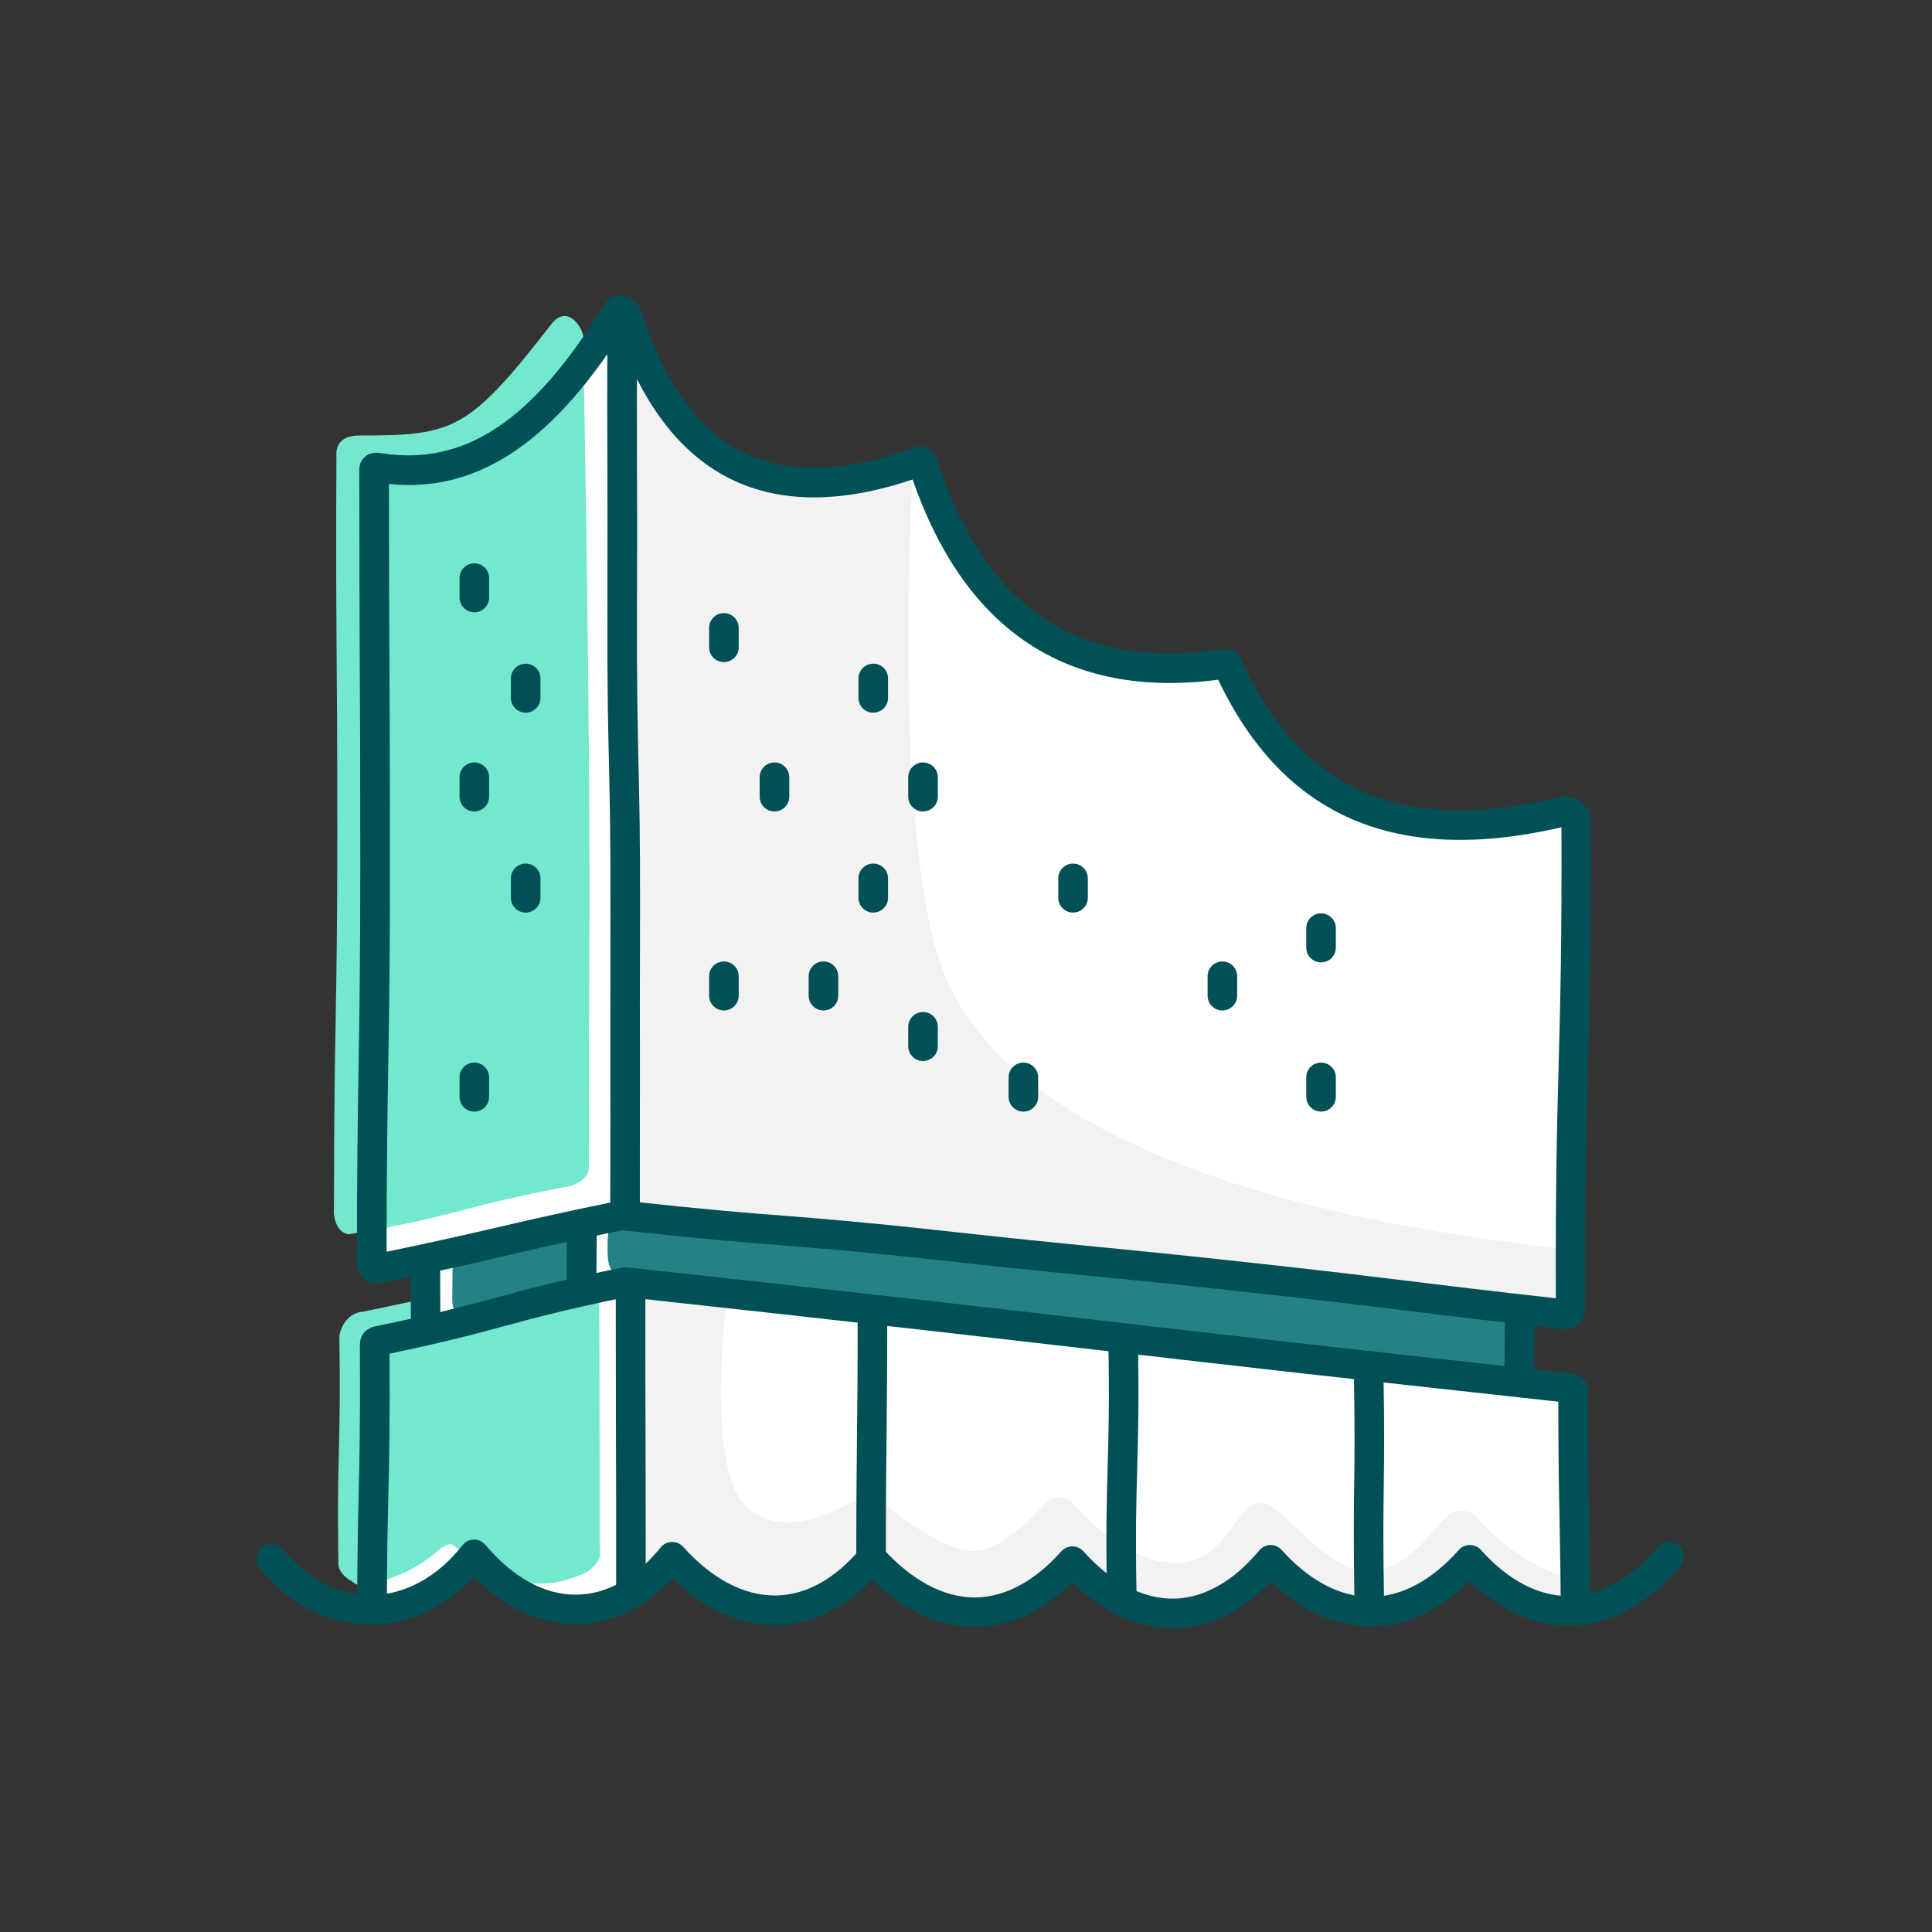 <svg width="98" height="98" viewBox="0 0 98 98" fill="none" xmlns="http://www.w3.org/2000/svg">
<rect x="0" y="0" width="98" height="98" fill="#333333" stroke="none"/>
<g clip-path="url(#clip0_4395_538)">
<path d="M17.215 67.81C17.305 73.575 17.075 73.58 17.165 79.345C17.17 79.855 17.92 80.415 18.415 80.31C20.12 79.955 20.9 79.315 21.815 78.565C22.11 78.325 22.97 77.91 23.255 78.16C26.445 80.965 28.95 80.315 30.03 79.83C30.31 79.705 30.48 79.225 30.47 78.92C30.42 76.32 30.26 64.03 30.23 64.035C24.365 65.35 24.345 65.28 18.465 66.525C17.43 66.595 17.21 67.66 17.21 67.805L17.215 67.81Z" fill="#73E8CE"/>
<path d="M75.93 72.195C58.673 72.195 41.418 72.188 24.165 72.175C23.56 72.175 23.145 71.765 23.145 71.155C23.145 65.425 22.895 65.425 22.895 59.695C22.895 59.09 23.56 58.435 24.165 58.435C50.05 58.435 50.05 58.68 75.93 58.68C76.535 58.68 77.165 59.09 77.165 59.695C77.165 65.425 77.06 65.425 77.06 71.155C77.06 71.76 76.535 72.19 75.93 72.19V72.195Z" fill="white"/>
<path d="M74.32 69.71C52.83 67.185 52.84 67.095 31.35 64.57C30.745 64.57 30.82 63.56 30.82 62.955C30.98 61.065 30.78 61.05 30.94 59.165C30.94 58.56 31.605 57.92 32.21 57.92C53.985 57.92 53.985 58.165 75.76 58.165C76.365 58.165 76.995 58.575 76.995 59.18C77.055 63.97 76.955 63.97 77.015 68.76C77.015 69.365 74.925 69.715 74.32 69.715V69.71Z" fill="#228288"/>
<path d="M75.93 72.945C62.99 72.945 56.515 72.945 50.045 72.935C43.575 72.935 37.105 72.925 24.165 72.925C23.14 72.925 22.395 72.18 22.395 71.155C22.395 68.305 22.33 66.86 22.27 65.455C22.21 64.04 22.145 62.575 22.145 59.69C22.145 58.675 23.145 57.68 24.165 57.68C37.11 57.68 43.69 57.74 50.055 57.8C56.415 57.86 62.995 57.92 75.93 57.92C76.885 57.92 77.915 58.595 77.915 59.685C77.915 62.555 77.89 64.02 77.865 65.43C77.84 66.835 77.815 68.29 77.815 71.145C77.815 72.145 76.99 72.93 75.935 72.93L75.93 72.945ZM24.165 59.185C23.97 59.185 23.645 59.505 23.645 59.695C23.645 62.545 23.71 63.995 23.77 65.395C23.83 66.81 23.895 68.275 23.895 71.16C23.895 71.35 23.975 71.43 24.165 71.43C37.105 71.43 43.575 71.43 50.05 71.44C56.52 71.44 62.99 71.45 75.93 71.45C76.115 71.45 76.31 71.345 76.31 71.165C76.31 68.295 76.335 66.83 76.36 65.42C76.385 64.015 76.41 62.56 76.41 59.7C76.41 59.585 76.17 59.435 75.925 59.435C62.98 59.435 56.4 59.375 50.035 59.315C43.675 59.255 37.095 59.195 24.16 59.195L24.165 59.185Z" fill="#005055"/>
<path d="M28.425 72.055C25.55 72.055 25.55 72.11 22.675 72.11C22.115 72.11 21.6 71.795 21.6 71.235C21.6 65.42 21.565 65.42 21.565 59.605C21.565 59.045 22.115 58.365 22.675 58.365C25.55 58.365 25.55 58.345 28.425 58.345C28.985 58.345 29.525 59.045 29.525 59.605C29.525 65.42 29.455 65.42 29.455 71.235C29.455 71.795 28.99 72.05 28.43 72.05L28.425 72.055Z" fill="white"/>
<path d="M29.005 64.885C26.19 65.68 26.245 65.88 23.43 66.67C22.87 66.67 22.945 66.005 22.945 65.445C22.98 62.53 22.95 62.525 22.985 59.61C22.985 59.05 23.535 58.37 24.095 58.37C26.26 58.37 26.26 58.35 28.43 58.35C28.99 58.35 29.53 59.05 29.53 59.61C29.53 65.425 29.46 65.425 29.46 71.24C29.46 71.8 29.57 64.885 29.01 64.885H29.005Z" fill="#228288"/>
<path d="M22.675 72.86C21.635 72.86 20.85 72.16 20.85 71.235C20.85 68.33 20.84 66.88 20.835 65.425C20.825 63.97 20.82 62.515 20.82 59.605C20.82 58.705 21.65 57.615 22.68 57.615C24.115 57.615 24.835 57.615 25.55 57.605C26.27 57.605 26.99 57.595 28.43 57.595C29.455 57.595 30.28 58.695 30.28 59.605C30.28 62.515 30.26 63.995 30.245 65.43C30.225 66.855 30.21 68.33 30.21 71.235C30.21 72.155 29.48 72.8 28.435 72.8C27.005 72.8 26.29 72.815 25.575 72.83C24.85 72.845 24.13 72.86 22.685 72.86H22.675ZM28.415 59.1C26.99 59.1 26.27 59.105 25.555 59.11C24.835 59.11 24.115 59.12 22.675 59.12C22.56 59.135 22.315 59.42 22.315 59.61C22.315 62.515 22.325 63.965 22.33 65.42C22.34 66.875 22.345 68.33 22.345 71.24C22.345 71.3 22.505 71.365 22.67 71.365C24.1 71.365 24.815 71.35 25.53 71.335C26.255 71.32 26.975 71.305 28.42 71.305C28.605 71.305 28.695 71.26 28.71 71.245C28.7 68.325 28.715 66.845 28.735 65.415C28.755 63.99 28.77 62.515 28.77 59.61C28.77 59.415 28.53 59.12 28.415 59.1Z" fill="#005055"/>
<path d="M19.01 68.245C19.065 75.12 17.29 75.31 18.88 81.995C21.86 81.22 23.92 79.115 24.095 79.115C27.56 82.415 30.915 81.925 34.1 78.95C37.625 82.185 41 82.025 44.24 79.03C47.645 82.29 51.035 82.625 54.445 79.59C57.66 82.755 60.995 82.53 64.435 79.56C67.77 82.31 71.09 82.135 74.49 79.345C76.975 81.085 79.755 81.795 79.755 81.62C79.695 76.075 79.945 76.07 79.88 70.525C79.88 70.365 79.395 70.38 79.235 70.36C55.565 67.775 55.595 67.495 31.925 64.91C31.895 64.91 31.72 65.12 31.69 65.13C27.5 65.993 23.31 66.857 19.12 67.72C18.975 67.75 19.01 68.095 19.01 68.245Z" fill="white"/>
<path d="M30.385 65.41C30.385 65.41 30.17 65.37 30.15 65.37C28.355 65.435 25.915 67.09 23.795 67.49C22.66 67.705 21.5 67.355 20.585 66.805C20.2 66.925 19.765 66.97 19.295 66.97C18.695 66.97 19.06 67.28 18.6 67.09C18.1 67.46 17.765 67.74 17.765 67.845C17.62 73.58 17.535 73.575 17.4 79.31C17.405 79.82 17.95 80.525 18.445 80.42C20.15 80.065 21.11 79.56 22.025 78.81C22.32 78.57 22.755 78.16 23.04 78.41C26.23 81.215 28.615 80.26 29.695 79.775C29.975 79.65 30.44 79.19 30.435 78.885C30.395 76.885 30.435 68.93 30.385 65.41Z" fill="#73E8CE"/>
<path d="M36.845 66.13C36.845 66.13 35.825 74.125 37.715 76.27C39.91 78.755 44.13 75.61 44.13 75.61C44.13 75.61 46.445 77.925 48.765 78.59C50.43 79.065 52.055 77.265 53.04 76.255C53.38 75.91 54.025 75.825 54.35 76.19C55.25 77.2 57.29 79.24 59.545 79.275C62.34 79.315 62.665 76.14 63.975 76.215C65.115 76.275 67.07 79.67 69.415 79.69C71.76 79.71 73.03 76.74 73.885 76.65C74.235 76.615 74.605 76.59 74.96 77.02C76.305 78.655 79.65 80.74 79.945 79.48L79.47 81.795L74.42 79.52L69.31 81.795L64.345 79.665L59.11 82.025L54.455 79.385C54.455 79.385 51.25 81.86 49.425 81.86C47.6 81.86 44.79 79.71 44.79 79.71C44.79 79.71 43.755 79.585 43.135 80.205C42.515 80.825 40.155 82.065 38.915 81.695C37.675 81.325 34.945 80.04 34.945 80.04C34.945 80.04 34.24 79.255 33.455 79.875C32.67 80.495 31.76 80.69 31.76 80.69L31.99 64.955L36.85 66.13H36.845Z" fill="#F2F2F2"/>
<path d="M19.625 81.66C19.625 79.105 19.66 77.535 19.695 76.01C19.74 74.17 19.78 72.27 19.76 68.665C22.645 68.06 24.155 67.655 25.62 67.255C27.12 66.85 28.675 66.43 31.745 65.795C31.78 65.795 31.815 65.8 31.825 65.8C43.655 67.09 49.665 67.785 55.48 68.455C61.28 69.125 67.275 69.815 79.045 71.1C79.045 74.09 79.08 75.695 79.11 77.25C79.135 78.525 79.16 79.84 79.17 81.925C79.665 81.835 80.175 81.82 80.67 81.895C80.66 79.81 80.635 78.5 80.61 77.22C80.58 75.575 80.545 73.875 80.545 70.525C80.545 70.14 80.345 69.67 79.385 69.62H79.315C67.48 68.325 61.465 67.63 55.65 66.96C49.835 66.29 43.82 65.595 31.985 64.305C31.675 64.27 31.56 64.295 31.515 64.305C28.35 64.955 26.76 65.39 25.225 65.805C23.71 66.215 22.145 66.64 19.025 67.28C18.795 67.33 18.255 67.515 18.255 68.24C18.28 72.105 18.235 74.07 18.19 75.965C18.155 77.56 18.115 79.2 18.12 81.955C18.565 81.75 19.07 81.64 19.62 81.65L19.625 81.66Z" fill="#005055"/>
<path d="M19.76 68.24L19.01 68.25L19.76 68.245V68.24Z" fill="#005055"/>
<path d="M18.855 64.085C18.855 54.015 19.025 54.015 19.025 43.94C19.025 33.865 18.98 33.87 18.98 23.795C18.98 23.665 19.185 23.715 19.315 23.735C23.985 24.45 27.735 21.655 31.31 15.805C31.405 15.645 31.76 15.825 31.815 16C34.23 23.57 39.115 26.17 46.63 23.395C46.745 23.355 46.805 23.5 46.845 23.615C49.33 31.17 54.09 34.68 61.61 33.735C61.705 33.725 62.22 33.61 62.255 33.695C65.34 40.57 70.745 43.245 79.405 41.135C79.54 41.1 79.95 41.38 79.95 41.52C80.005 53.885 79.62 53.885 79.675 66.25C79.675 66.38 79.615 66.675 79.49 66.66C71.54 65.785 71.555 65.68 63.605 64.81C55.655 63.935 55.645 64.035 47.695 63.16C39.745 62.285 39.72 62.53 31.77 61.66C31.75 61.66 31.73 61.59 31.71 61.595C25.42 62.89 25.455 63.045 19.165 64.34C19.03 64.37 18.865 64.21 18.865 64.075L18.855 64.085Z" fill="white"/>
<path d="M16.94 61.415C16.94 51.785 17.11 51.785 17.11 42.15C17.11 32.515 17.02 32.52 17.065 22.885C17.16 22.445 17.395 22.09 18.27 22.09C22.995 22.09 23.765 21.86 27.965 16.445C28.85 15.305 29.65 16.83 29.585 17.125C29.57 17.195 29.79 27.705 29.87 38.2C29.945 48.73 29.845 48.73 29.875 59.26C29.83 59.935 28.895 60.17 28.87 60.175C23.255 61.225 23.33 61.66 17.695 62.61C16.975 62.515 16.93 61.555 16.93 61.415H16.94Z" fill="#73E8CE"/>
<path d="M40.71 24.695C41.315 25.29 46.35 22.98 46.305 23.83C46.075 27.905 45.49 43.8 47.99 49.635C50.09 54.525 55.705 57.665 61.855 59.78C68.19 61.955 75.065 62.835 79.16 63.34C79.815 63.42 79.93 62.945 79.895 63.605C79.845 64.46 79.685 64.45 79.635 65.3C79.59 66.08 78.82 66.67 78.045 66.585C70.51 65.755 70.495 65.88 62.955 65.05C55.415 64.22 55.45 63.905 47.915 63.07C40.38 62.235 40.345 62.545 32.805 61.715C32.115 61.64 31.65 60.92 31.65 60.225C31.673 53.395 31.702 46.565 31.735 39.735C31.77 29.49 31.525 29.49 31.56 19.245C31.56 18.045 32.02 16.88 32.88 17.72C32.635 21.51 36.485 24.715 40.705 24.71L40.71 24.695Z" fill="#F2F2F2"/>
<path d="M31.705 62.185C31.29 62.185 30.955 61.845 30.955 61.435C30.965 57.65 30.965 55.76 30.96 53.87C30.96 51.975 30.96 50.085 30.965 46.295C30.975 42.52 30.93 40.6 30.89 38.745C30.845 36.88 30.8 34.95 30.81 31.155C30.82 27.375 30.81 25.485 30.81 23.59C30.8 21.695 30.795 19.805 30.81 16.015C30.81 15.6 31.145 15.265 31.56 15.265C31.975 15.265 32.31 15.605 32.31 16.015C32.3 19.795 32.31 21.685 32.31 23.58C32.32 25.475 32.325 27.365 32.31 31.155C32.3 34.93 32.345 36.85 32.385 38.705C32.43 40.57 32.475 42.5 32.465 46.295C32.455 50.08 32.455 51.97 32.46 53.86C32.46 55.755 32.46 57.645 32.455 61.435C32.455 61.85 32.12 62.185 31.705 62.185Z" fill="#005055"/>
<path d="M79.49 67.425C79.46 67.425 79.435 67.425 79.405 67.425C75.42 66.985 73.4 66.74 71.445 66.495C69.495 66.255 67.485 66.005 63.515 65.57C59.545 65.135 57.525 64.935 55.57 64.745C53.61 64.555 51.585 64.355 47.605 63.92C43.64 63.485 41.62 63.325 39.665 63.17C37.7 63.015 35.665 62.855 31.68 62.415C31.645 62.415 31.615 62.405 31.58 62.395C28.625 63.005 27.09 63.365 25.6 63.71C24.06 64.07 22.465 64.44 19.31 65.09C19.03 65.15 18.735 65.07 18.495 64.875C18.25 64.675 18.105 64.385 18.105 64.09C18.105 59.05 18.15 56.485 18.19 54.005C18.23 51.53 18.275 48.975 18.275 43.945C18.275 38.915 18.265 36.395 18.25 33.875C18.24 31.355 18.225 28.835 18.225 23.8C18.225 23.555 18.33 23.32 18.515 23.165C18.83 22.9 19.205 22.965 19.385 22.995C23.61 23.64 27.07 21.305 30.665 15.42C30.85 15.12 31.19 14.96 31.555 15.005C31.93 15.05 32.385 15.33 32.525 15.775C33.685 19.42 35.44 21.835 37.74 22.96C39.995 24.065 42.9 23.975 46.365 22.7C46.585 22.62 46.82 22.63 47.03 22.73C47.39 22.905 47.51 23.27 47.55 23.39C49.965 30.73 54.525 33.875 61.51 33L61.56 32.99C62 32.91 62.66 32.795 62.935 33.395C65.97 40.155 71.145 42.385 79.22 40.415C79.64 40.315 80.035 40.56 80.23 40.72C80.535 40.96 80.69 41.23 80.69 41.53C80.715 47.72 80.635 50.87 80.55 53.915C80.47 56.95 80.385 60.085 80.41 66.255C80.41 66.36 80.39 66.885 80.045 67.2C79.89 67.34 79.685 67.42 79.48 67.42L79.49 67.425ZM32.045 60.945C35.88 61.365 37.86 61.52 39.785 61.67C41.75 61.825 43.785 61.985 47.775 62.425C51.745 62.86 53.765 63.06 55.72 63.25C57.68 63.44 59.705 63.64 63.685 64.075C67.66 64.51 69.68 64.76 71.635 65C73.475 65.225 75.375 65.46 78.92 65.855C78.9 59.93 78.985 56.855 79.065 53.875C79.145 50.91 79.225 47.85 79.205 41.965C70.815 43.9 65.115 41.445 61.79 34.475C61.755 34.48 61.725 34.485 61.705 34.49C54.16 35.435 48.97 32.015 46.29 24.32C42.685 25.535 39.595 25.535 37.09 24.31C34.6 23.095 32.69 20.665 31.395 17.09C27.81 22.605 24.08 24.995 19.73 24.55C19.73 29.09 19.74 31.48 19.755 33.87C19.765 36.39 19.78 38.905 19.78 43.945C19.78 48.985 19.735 51.55 19.695 54.03C19.655 56.405 19.615 58.855 19.61 63.495C22.355 62.925 23.835 62.58 25.265 62.25C26.805 61.89 28.4 61.52 31.555 60.875C31.72 60.84 31.895 60.875 32.05 60.95L32.045 60.945ZM31.835 60.925C31.835 60.925 31.845 60.925 31.85 60.925C31.85 60.925 31.84 60.925 31.835 60.925Z" fill="#005055"/>
<path d="M31.985 65.7C31.985 73.19 32.005 73.19 32.005 80.685Z" fill="white"/>
<path d="M32.005 81.435C31.59 81.435 31.255 81.1 31.255 80.685C31.255 76.94 31.255 75.07 31.245 73.195C31.245 71.32 31.235 69.45 31.235 65.7C31.235 65.285 31.57 64.95 31.985 64.95C32.4 64.95 32.735 65.285 32.735 65.7C32.735 69.445 32.735 71.315 32.745 73.19C32.745 75.065 32.755 76.935 32.755 80.685C32.755 81.1 32.42 81.435 32.005 81.435Z" fill="#005055"/>
<path d="M24.06 56.385C23.645 56.385 23.31 56.05 23.31 55.635V54.65C23.31 54.235 23.645 53.9 24.06 53.9C24.475 53.9 24.81 54.235 24.81 54.65V55.635C24.81 56.05 24.475 56.385 24.06 56.385Z" fill="#005055"/>
<path d="M67.01 56.385C66.595 56.385 66.26 56.05 66.26 55.635V54.65C66.26 54.235 66.595 53.9 67.01 53.9C67.425 53.9 67.76 54.235 67.76 54.65V55.635C67.76 56.05 67.425 56.385 67.01 56.385Z" fill="#005055"/>
<path d="M67.01 48.815C66.595 48.815 66.26 48.48 66.26 48.065V47.08C66.26 46.665 66.595 46.33 67.01 46.33C67.425 46.33 67.76 46.665 67.76 47.08V48.065C67.76 48.48 67.425 48.815 67.01 48.815Z" fill="#005055"/>
<path d="M51.91 56.385C51.495 56.385 51.16 56.05 51.16 55.635V54.65C51.16 54.235 51.495 53.9 51.91 53.9C52.325 53.9 52.66 54.235 52.66 54.65V55.635C52.66 56.05 52.325 56.385 51.91 56.385Z" fill="#005055"/>
<path d="M24.06 41.16C23.645 41.16 23.31 40.825 23.31 40.41V39.425C23.31 39.01 23.645 38.675 24.06 38.675C24.475 38.675 24.81 39.01 24.81 39.425V40.41C24.81 40.825 24.475 41.16 24.06 41.16Z" fill="#005055"/>
<path d="M39.285 41.16C38.87 41.16 38.535 40.825 38.535 40.41V39.425C38.535 39.01 38.87 38.675 39.285 38.675C39.7 38.675 40.035 39.01 40.035 39.425V40.41C40.035 40.825 39.7 41.16 39.285 41.16Z" fill="#005055"/>
<path d="M46.82 41.16C46.405 41.16 46.07 40.825 46.07 40.41V39.425C46.07 39.01 46.405 38.675 46.82 38.675C47.235 38.675 47.57 39.01 47.57 39.425V40.41C47.57 40.825 47.235 41.16 46.82 41.16Z" fill="#005055"/>
<path d="M46.82 53.82C46.405 53.82 46.07 53.485 46.07 53.07V52.085C46.07 51.67 46.405 51.335 46.82 51.335C47.235 51.335 47.57 51.67 47.57 52.085V53.07C47.57 53.485 47.235 53.82 46.82 53.82Z" fill="#005055"/>
<path d="M24.06 31.06C23.645 31.06 23.31 30.725 23.31 30.31V29.325C23.31 28.91 23.645 28.575 24.06 28.575C24.475 28.575 24.81 28.91 24.81 29.325V30.31C24.81 30.725 24.475 31.06 24.06 31.06Z" fill="#005055"/>
<path d="M26.665 46.29C26.25 46.29 25.915 45.955 25.915 45.54V44.555C25.915 44.14 26.25 43.805 26.665 43.805C27.08 43.805 27.415 44.14 27.415 44.555V45.54C27.415 45.955 27.08 46.29 26.665 46.29Z" fill="#005055"/>
<path d="M54.43 46.29C54.015 46.29 53.68 45.955 53.68 45.54V44.555C53.68 44.14 54.015 43.805 54.43 43.805C54.845 43.805 55.18 44.14 55.18 44.555V45.54C55.18 45.955 54.845 46.29 54.43 46.29Z" fill="#005055"/>
<path d="M26.665 36.15C26.25 36.15 25.915 35.815 25.915 35.4V34.415C25.915 34 26.25 33.665 26.665 33.665C27.08 33.665 27.415 34 27.415 34.415V35.4C27.415 35.815 27.08 36.15 26.665 36.15Z" fill="#005055"/>
<path d="M44.295 46.29C43.88 46.29 43.545 45.955 43.545 45.54V44.555C43.545 44.14 43.88 43.805 44.295 43.805C44.71 43.805 45.045 44.14 45.045 44.555V45.54C45.045 45.955 44.71 46.29 44.295 46.29Z" fill="#005055"/>
<path d="M44.295 36.15C43.88 36.15 43.545 35.815 43.545 35.4V34.415C43.545 34 43.88 33.665 44.295 33.665C44.71 33.665 45.045 34 45.045 34.415V35.4C45.045 35.815 44.71 36.15 44.295 36.15Z" fill="#005055"/>
<path d="M36.72 33.585C36.305 33.585 35.97 33.25 35.97 32.835V31.85C35.97 31.435 36.305 31.1 36.72 31.1C37.135 31.1 37.47 31.435 37.47 31.85V32.835C37.47 33.25 37.135 33.585 36.72 33.585Z" fill="#005055"/>
<path d="M36.72 51.255C36.305 51.255 35.97 50.92 35.97 50.505V49.52C35.97 49.105 36.305 48.77 36.72 48.77C37.135 48.77 37.47 49.105 37.47 49.52V50.505C37.47 50.92 37.135 51.255 36.72 51.255Z" fill="#005055"/>
<path d="M41.77 51.255C41.355 51.255 41.02 50.92 41.02 50.505V49.52C41.02 49.105 41.355 48.77 41.77 48.77C42.185 48.77 42.52 49.105 42.52 49.52V50.505C42.52 50.92 42.185 51.255 41.77 51.255Z" fill="#005055"/>
<path d="M62.005 51.255C61.59 51.255 61.255 50.92 61.255 50.505V49.52C61.255 49.105 61.59 48.77 62.005 48.77C62.42 48.77 62.755 49.105 62.755 49.52V50.505C62.755 50.92 62.42 51.255 62.005 51.255Z" fill="#005055"/>
<path d="M44.255 66.54C44.255 72.82 44.185 72.82 44.185 79.1Z" fill="white"/>
<path d="M44.185 79.85C43.77 79.85 43.435 79.515 43.435 79.1C43.435 75.955 43.455 74.36 43.47 72.81C43.49 71.27 43.505 69.675 43.505 66.54C43.505 66.125 43.84 65.79 44.255 65.79C44.67 65.79 45.005 66.125 45.005 66.54C45.005 69.685 44.985 71.28 44.97 72.83C44.95 74.37 44.935 75.965 44.935 79.1C44.935 79.515 44.6 79.85 44.185 79.85Z" fill="#005055"/>
<path d="M56.975 67.945C57.095 74.42 56.78 74.425 56.905 80.895Z" fill="white"/>
<path d="M56.9 81.65C56.49 81.65 56.16 81.325 56.15 80.915C56.09 77.66 56.14 76.005 56.185 74.4C56.23 72.815 56.28 71.18 56.22 67.96C56.21 67.545 56.54 67.205 56.955 67.195C57.385 67.175 57.71 67.515 57.72 67.93C57.78 71.185 57.73 72.84 57.685 74.445C57.64 76.03 57.59 77.665 57.65 80.885C57.66 81.3 57.33 81.64 56.915 81.65C56.915 81.65 56.905 81.65 56.9 81.65Z" fill="#005055"/>
<path d="M69.425 69.52C69.53 75.39 69.35 75.395 69.455 81.27Z" fill="white"/>
<path d="M69.455 82.015C69.045 82.015 68.715 81.69 68.705 81.28C68.655 78.33 68.67 76.83 68.69 75.38C68.71 73.94 68.725 72.455 68.675 69.53C68.67 69.115 69 68.775 69.41 68.765H69.425C69.835 68.765 70.165 69.09 70.175 69.5C70.225 72.445 70.21 73.945 70.19 75.395C70.17 76.835 70.155 78.32 70.205 81.25C70.21 81.665 69.88 82.005 69.47 82.015H69.455Z" fill="#005055"/>
<path d="M59.46 82.585C57.695 82.585 55.955 81.79 54.395 80.27C52.885 81.74 51.195 82.52 49.46 82.525H49.435C47.64 82.525 45.855 81.7 44.235 80.135C42.8 81.605 41.145 82.395 39.41 82.425C37.575 82.46 35.755 81.65 34.125 80.07C32.69 81.575 31.02 82.375 29.255 82.39C29.235 82.39 29.215 82.39 29.195 82.39C27.38 82.39 25.615 81.56 24.06 79.975C22.59 81.53 20.765 82.39 18.845 82.41C16.7 82.43 14.71 81.41 13.175 79.53C12.915 79.21 12.96 78.735 13.28 78.475C13.6 78.215 14.075 78.26 14.335 78.58C15.565 80.085 17.14 80.91 18.785 80.91C18.8 80.91 18.815 80.91 18.835 80.91C20.55 80.895 22.195 79.995 23.46 78.38C23.6 78.205 23.81 78.095 24.035 78.095C24.25 78.085 24.475 78.19 24.62 78.36C26.02 80.015 27.6 80.89 29.2 80.89C29.215 80.89 29.23 80.89 29.24 80.89C30.775 80.875 32.255 80.045 33.515 78.49C33.655 78.32 33.86 78.22 34.08 78.215C34.28 78.205 34.51 78.3 34.655 78.465C36.105 80.08 37.71 80.93 39.295 80.93C39.325 80.93 39.35 80.93 39.38 80.93C40.9 80.9 42.37 80.08 43.64 78.56C43.78 78.395 43.985 78.295 44.2 78.29C44.41 78.28 44.625 78.375 44.77 78.535C46.245 80.165 47.86 81.03 49.435 81.03H49.455C50.965 81.025 52.48 80.215 53.835 78.69C53.975 78.53 54.18 78.44 54.395 78.44C54.61 78.44 54.81 78.53 54.955 78.69C56.39 80.29 57.98 81.115 59.55 81.09C61.075 81.06 62.57 80.215 63.88 78.64C64.02 78.475 64.225 78.375 64.44 78.37C64.65 78.37 64.865 78.455 65.01 78.62C66.405 80.175 67.965 81 69.515 81H69.525C71.075 81 72.62 80.175 74 78.62C74.14 78.46 74.345 78.37 74.56 78.37C74.775 78.37 74.975 78.46 75.12 78.62C76.5 80.165 78.04 80.965 79.575 80.96C81.14 80.945 82.705 80.085 84.095 78.47C84.365 78.155 84.84 78.12 85.155 78.39C85.47 78.66 85.505 79.135 85.235 79.45C83.555 81.4 81.605 82.44 79.59 82.46C77.835 82.475 76.105 81.7 74.56 80.205C73.025 81.705 71.295 82.495 69.525 82.5C69.52 82.5 69.515 82.5 69.51 82.5C67.745 82.5 66.01 81.715 64.465 80.225C62.995 81.745 61.315 82.56 59.565 82.59C59.53 82.59 59.49 82.59 59.455 82.59L59.46 82.585Z" fill="#005055"/>
</g>
<defs>
<clipPath id="clip0_4395_538">
<rect width="72.415" height="67.585" fill="white" transform="translate(13 15)"/>
</clipPath>
</defs>
</svg>
